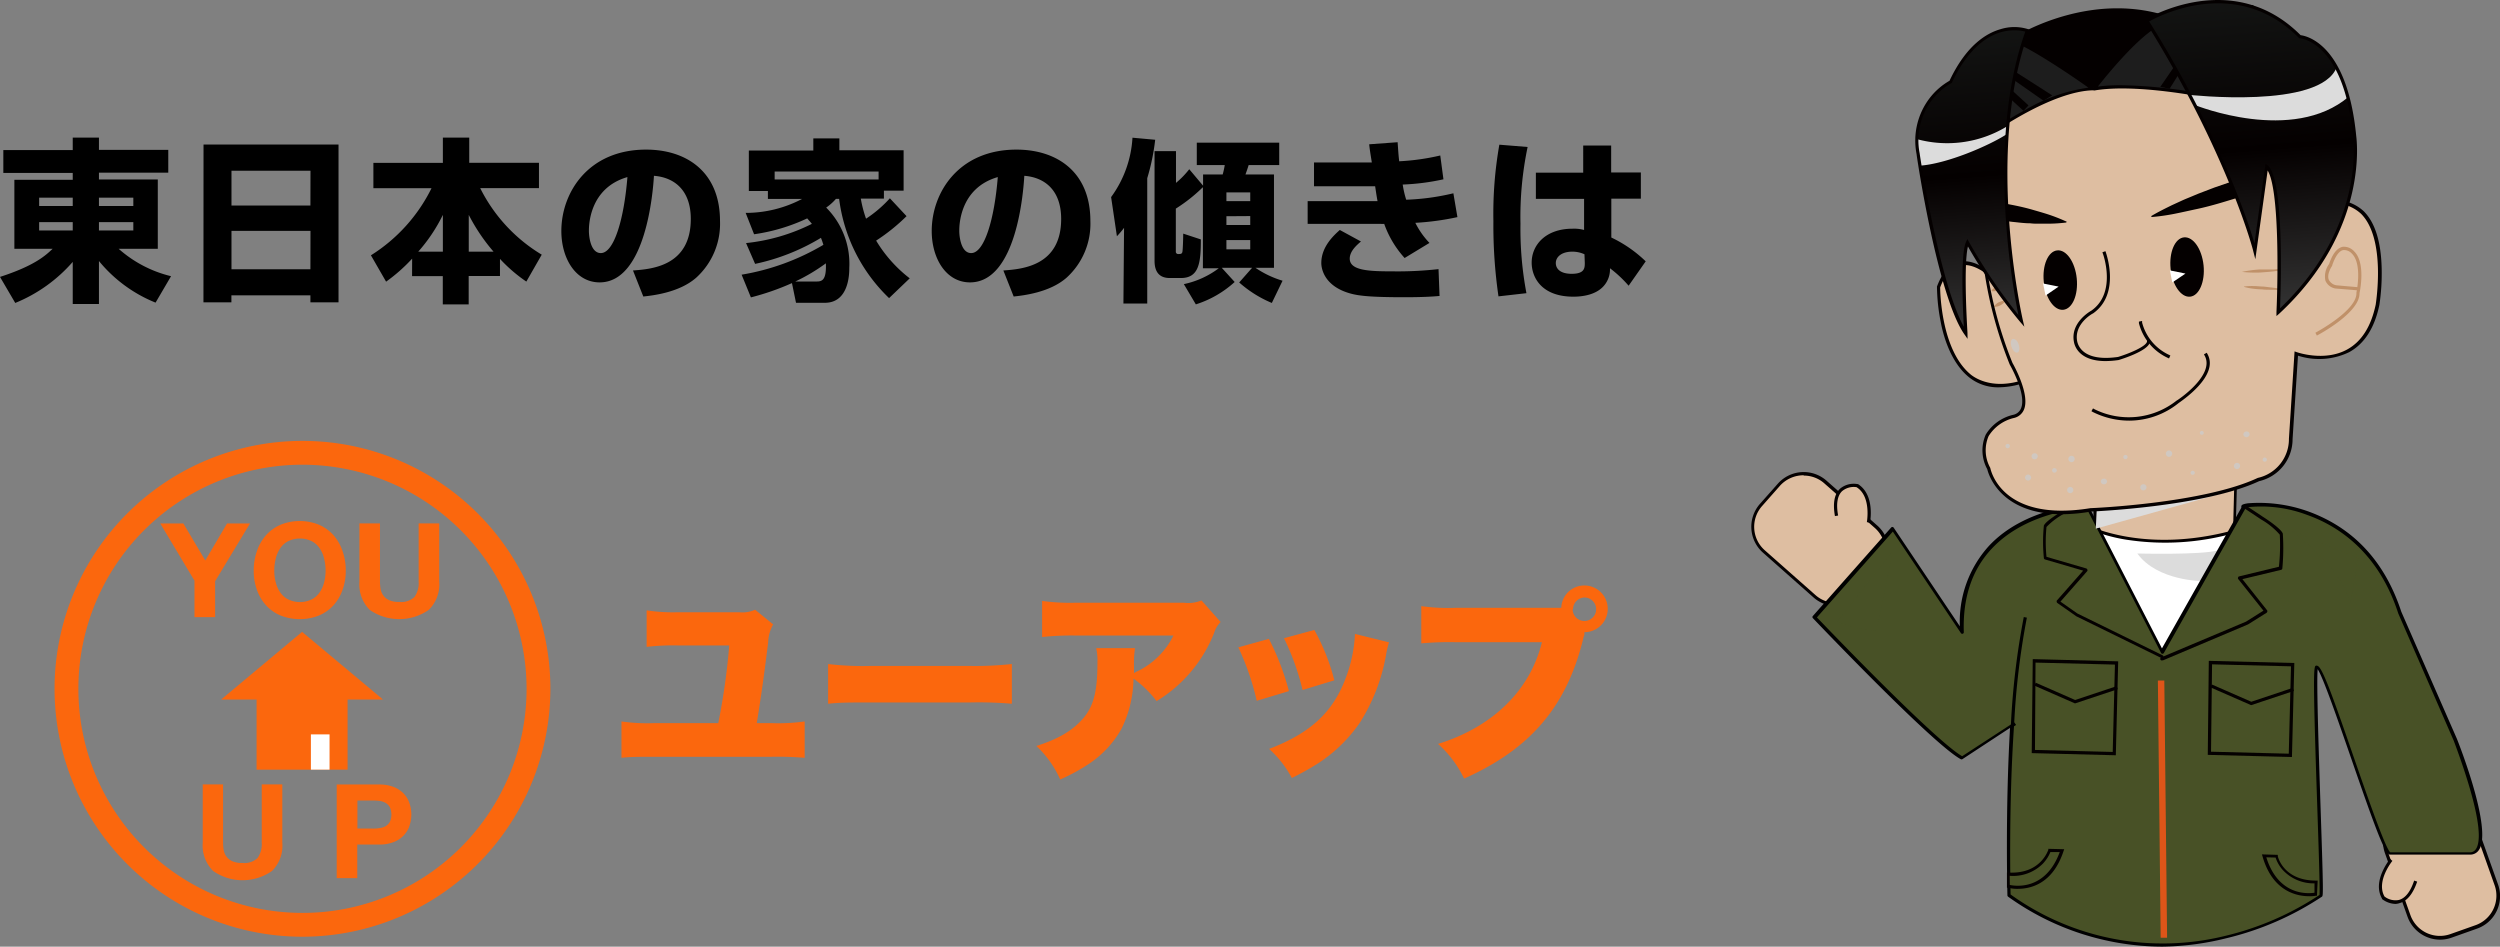 <svg xmlns="http://www.w3.org/2000/svg" xmlns:xlink="http://www.w3.org/1999/xlink" width="314.82" height="119.21" viewBox="0 0 314.82 119.21">
  <rect x="0" y="0" width="314.82" height="119.21" fill="#808080" stroke="none"/>
  <defs>
    <linearGradient id="linear-gradient" x1="-574.37" y1="413.38" x2="-574.37" y2="373.73" gradientTransform="translate(1264.34 -57.47) rotate(-4.43)" gradientUnits="userSpaceOnUse">
      <stop offset="0" stop-color="#333"/>
      <stop offset="0.52" stop-color="#040000"/>
      <stop offset="1" stop-color="#131413"/>
    </linearGradient>
    <linearGradient id="linear-gradient-2" x1="-609.47" y1="412.97" x2="-609.47" y2="375.22" xlink:href="#linear-gradient"/>
  </defs>
  <g style="isolation: isolate">
    <g id="レイヤー_1" data-name="レイヤー 1">
      <g>
        <g>
          <path d="M459.1,381.41h-8.73v.86h7.41V391h-4.93a15.37,15.37,0,0,0,6.6,3.45l-1.95,3.33a17.82,17.82,0,0,1-7.13-5.24v5.41h-3.3v-5.3a19.23,19.23,0,0,1-7.24,5.17l-1.92-3.28c4.42-1.43,5.77-2.73,6.63-3.54h-4.82v-8.69h7.35v-.86h-8.74v-2.88h8.74V377h3.3v1.54h8.73Zm-16.26,4.2h4.23v-1.05h-4.23Zm0,3.08h4.23v-1.05h-4.23Zm7.53-4.13v1.05h4.33v-1.05Zm0,3.08v1.05h4.33v-1.05Z" transform="translate(-437.91 -359.67)"/>
          <path d="M463.54,377.87h17v19.87H477v-.88h-9.95v.88h-3.52Zm13.47,3.3h-9.95v4.38H477Zm0,7.57h-9.95v4.84H477Z" transform="translate(-437.91 -359.67)"/>
          <path d="M489.81,392.24a21.18,21.18,0,0,1-3.28,2.9l-1.91-3.32a20.85,20.85,0,0,0,7.63-8.45h-7.32v-3.19h8.75V377H497v3.17h8.78v3.19h-7.4a20.4,20.4,0,0,0,7.75,8.38l-1.94,3.39a19.35,19.35,0,0,1-3.32-2.86v2.16h-3.94V398h-3.26v-3.56h-3.87Zm3.87-.88v-4.63a20.69,20.69,0,0,1-3.1,4.63Zm6.38,0a23.39,23.39,0,0,1-3.12-4.63v4.63Z" transform="translate(-437.91 -359.67)"/>
          <path d="M517.62,393.73c2.38-.17,7.28-.57,7.28-6.49,0-3.67-2.13-5.24-4.64-5.43-.11,1.91-1,13.42-6.84,13.42-3,0-4.82-3-4.82-6.47,0-4.86,3.41-10.25,10.67-10.25,5.06,0,9.31,2.77,9.31,9a9.17,9.17,0,0,1-3,7.13c-2.15,1.89-5.5,2.24-6.66,2.37Zm-5.55-5c0,.83.25,2.81,1.5,2.81,1.67,0,2.93-4.31,3.35-9.57C512.07,383.37,512.07,388.17,512.07,388.72Z" transform="translate(-437.91 -359.67)"/>
          <path d="M552.07,386.89a23.82,23.82,0,0,1-3.83,3.08,17.07,17.07,0,0,0,4.23,4.75l-2.6,2.49a20.93,20.93,0,0,1-6.29-12.5h-.4a6.37,6.37,0,0,1-1.23,1.1,10,10,0,0,1,2.91,7.59c0,.64,0,4.4-3.08,4.4h-3.63l-.51-2.48a32,32,0,0,1-5.17,1.8l-1.17-2.86a29.75,29.75,0,0,0,10.3-3.76c-.07-.2-.13-.44-.31-.88A26.64,26.64,0,0,1,533,392.9l-1.14-2.62a24,24,0,0,0,8.29-2.42c-.26-.33-.44-.51-.59-.69a23.39,23.39,0,0,1-6.69,2l-1.06-2.69a15.25,15.25,0,0,0,7.11-1.76h-4.31v-1h-2.4v-5.09h8.12V377.1h3.28v1.49h8.09v5.09h-2.48v1h-2.91a14.9,14.9,0,0,0,.66,2.53,15.52,15.52,0,0,0,3-2.57Zm-3.52-4.62v-1H535.46v1Zm-7.85,12.85c.68,0,1.3-.09,1.21-2.29a23.42,23.42,0,0,1-3.85,2.29Z" transform="translate(-437.91 -359.67)"/>
          <path d="M564.26,393.73c2.38-.17,7.28-.57,7.28-6.49,0-3.67-2.13-5.24-4.64-5.43-.11,1.91-.95,13.42-6.84,13.42-3,0-4.82-3-4.82-6.47,0-4.86,3.41-10.25,10.67-10.25,5.06,0,9.31,2.77,9.31,9a9.17,9.17,0,0,1-3,7.13c-2.15,1.89-5.5,2.24-6.66,2.37Zm-5.55-5c0,.83.25,2.81,1.5,2.81,1.67,0,2.93-4.31,3.35-9.57C558.71,383.37,558.71,388.17,558.71,388.72Z" transform="translate(-437.91 -359.67)"/>
          <path d="M579.46,388.36a11.06,11.06,0,0,1-.9,1.06l-.73-4.93a14,14,0,0,0,2.69-7.48l2.86.26a27,27,0,0,1-1,4.84v15.78h-3Zm7.53,7.09a11.19,11.19,0,0,0,4.4-2h-2V383.24a20.25,20.25,0,0,1-3.41,2.7v5.39a.29.29,0,0,0,.31.33c.26,0,.44,0,.51-.24s.11-1.93.11-2.33l2.22.73c0,2.92-.22,4.86-2.51,4.86h-1.41c-1.45,0-1.91-.95-1.91-2.16V378.7H586v4a10.91,10.91,0,0,0,1.67-1.72l1.74,2.07v-1.41h2.47a10.21,10.21,0,0,0,.26-1.18h-3.52v-2.82H599v2.82h-3.85c-.15.48-.24.74-.4,1.18h3.59v11.75H596a12.22,12.22,0,0,0,3.42,1.63l-1.35,2.8a14.62,14.62,0,0,1-4.11-2.58l1.63-1.85h-3.83l1.63,1.79A13.18,13.18,0,0,1,588.5,398Zm5.36-11.55V385h3V383.9Zm0,3V388h3v-1.12Zm0,3v1.17h3V389.9Z" transform="translate(-437.91 -359.67)"/>
          <path d="M613.91,377.58c.07,1,.11,1.7.2,2.4a29,29,0,0,0,5.17-.73l.4,3a28.84,28.84,0,0,1-5.13.66,12.4,12.4,0,0,0,.44,1.91,29.69,29.69,0,0,0,5.94-.81l.51,3a33.37,33.37,0,0,1-5.3.72,10.16,10.16,0,0,0,1.78,2.53l-3.13,1.9a12.72,12.72,0,0,1-2.57-4.3,1.77,1.77,0,0,1-.44,0h-9.2V385h8.8c-.08-.44-.11-.59-.3-1.87h-7.7v-3h7.28c-.24-1.52-.27-1.69-.33-2.29Zm-4.62,12.5c-.48.42-1.41,1.19-1.41,2.16,0,1.49,2.38,1.6,5.33,1.6a46.73,46.73,0,0,0,5.85-.28l.13,3.38c-.77.07-2,.16-4.46.16-4.2,0-5.61-.18-6.58-.42-3.46-.88-3.85-3.15-3.85-3.89,0-2.07,1.6-3.5,2.33-4.16Z" transform="translate(-437.91 -359.67)"/>
          <path d="M630.28,378.18a42.94,42.94,0,0,0-.9,9.68,43.54,43.54,0,0,0,.75,8.73l-3.52.4a62,62,0,0,1-.64-9.46,50.09,50.09,0,0,1,.75-9.64Zm7,3.23V378h3.52v3.39h3.74v3.3h-3.72l0,4.89a16.2,16.2,0,0,1,4.33,3L643,395.65a15.36,15.36,0,0,0-2.35-2.2,3.14,3.14,0,0,1-.49,1.84c-1,1.59-3.16,1.74-4.11,1.74-4.05,0-5.26-2.46-5.26-4.29,0-2.22,1.76-4.27,5.15-4.27a4.78,4.78,0,0,1,1.45.16l0-3.92h-6.07v-3.3Zm.16,10.28a3.68,3.68,0,0,0-1.52-.33c-1.41,0-2.09.7-2.09,1.43s.57,1.36,2,1.36c1.65,0,1.65-.75,1.65-1.39Z" transform="translate(-437.91 -359.67)"/>
        </g>
        <g>
          <g>
            <g>
              <rect x="661.26" y="419.19" width="11.69" height="16.81" rx="4.14" transform="translate(-533.06 284.34) rotate(-48.51)" style="fill: #debea1"/>
              <path d="M669.17,436a4.34,4.34,0,0,1-2.88-1.09l-6.38-5.65a4.36,4.36,0,0,1-.38-6.13l2.26-2.55a4.35,4.35,0,0,1,6.13-.38l6.39,5.65a4.33,4.33,0,0,1,.37,6.13l-2.25,2.55a4.31,4.31,0,0,1-3,1.46Zm-4.12-16.48a4,4,0,0,0-3,1.33l-2.25,2.55a3.94,3.94,0,0,0,.34,5.56l6.38,5.64a3.92,3.92,0,0,0,5.56-.34l2.26-2.55a3.94,3.94,0,0,0-.34-5.56l-6.39-5.64A3.87,3.87,0,0,0,665.05,419.56Z" transform="translate(-437.91 -359.67)" style="fill: #040000"/>
            </g>
            <g>
              <path d="M673.19,425.46s.66-3.39-1.42-4.63c0,0-3.39-.66-2.59,3.8" transform="translate(-437.91 -359.67)" style="fill: #debea1"/>
              <path d="M673.39,425.5l-.39-.08s.59-3.23-1.3-4.4a2.28,2.28,0,0,0-1.83.51c-.59.58-.75,1.61-.49,3.06l-.4.07c-.28-1.59-.08-2.74.61-3.42a2.67,2.67,0,0,1,2.22-.61l.07,0C674.05,422,673.42,425.36,673.39,425.5Z" transform="translate(-437.91 -359.67)" style="fill: #040000"/>
            </g>
          </g>
          <g>
            <g>
              <rect x="739.52" y="460.67" width="11.69" height="16.81" rx="4.14" transform="translate(-551.65 -84.36) rotate(-19.47)" style="fill: #debea1"/>
              <path d="M745.18,478a4.36,4.36,0,0,1-4.1-2.9l-2.84-8a4.36,4.36,0,0,1,2.65-5.55l3.21-1.13a4.32,4.32,0,0,1,5.54,2.65l2.85,8a4.34,4.34,0,0,1-2.65,5.54l-3.21,1.14A4.34,4.34,0,0,1,745.18,478Zm.37-17.46a4,4,0,0,0-1.32.23L741,461.91a3.93,3.93,0,0,0-2.4,5l2.85,8a3.94,3.94,0,0,0,5,2.4l3.22-1.14a3.94,3.94,0,0,0,2.39-5l-2.84-8a3.95,3.95,0,0,0-3.71-2.63Z" transform="translate(-437.91 -359.67)" style="fill: #040000"/>
            </g>
            <g>
              <path d="M739,468s-2.22,2.65-1,4.74c0,0,2.65,2.22,4.11-2.06" transform="translate(-437.91 -359.67)" style="fill: #debea1"/>
              <path d="M739.55,473.5a2.92,2.92,0,0,1-1.68-.62l0-.06c-1.26-2.19.94-4.86,1-5l.31.26s-2.08,2.54-1,4.48A2.24,2.24,0,0,0,740,473c.8-.22,1.44-1,1.92-2.44l.38.13c-.52,1.53-1.26,2.44-2.19,2.7A1.85,1.85,0,0,1,739.55,473.5Z" transform="translate(-437.91 -359.67)" style="fill: #040000"/>
            </g>
          </g>
          <g>
            <polygon points="263.8 61.43 263.83 69.7 281.19 71.56 281.46 61.01 263.8 61.43" style="fill: #debea1"/>
            <path d="M719.3,431.46l-17.76-1.91,0-8.65,18.07-.43ZM702,429.19l17,1.82.26-10.13-17.25.41Z" transform="translate(-437.91 -359.67)" style="fill: #040000"/>
          </g>
          <g>
            <path d="M700.16,425.7s7.86,4.48,20.67.42l-10.71,16.7Z" transform="translate(-437.91 -359.67)" style="fill: #fff"/>
            <path d="M710.11,443.21l-10.5-18,.65.37c.08,0,7.94,4.38,20.51.39l.53-.17Zm-9.44-17,9.46,16.26,10.23-16a32,32,0,0,1-14.7,1.16A20.73,20.73,0,0,1,700.67,426.18Z" transform="translate(-437.91 -359.67)" style="fill: #040000"/>
          </g>
          <path d="M707.06,429.37s8,.21,10.14-.39l-1.89,3.87S709.59,432.87,707.06,429.37Z" transform="translate(-437.91 -359.67)" style="fill: #dcdcdc"/>
          <g>
            <path d="M692.87,437.33c-2.62,12.18-2,35.09-2,35.09,20.21,14.06,39.28.08,39.28.08.3.12-1-28.43-.54-28.82.9-.69,8,23.27,9.24,23.48h10c3.88,0-1.83-14.3-1.83-14.3l-7-16.06c-5.21-16-21.35-13.66-19.62-13.27l-10.28,18.23-9.47-18.38s-16.29.5-15.75,15.86l-8.72-13-9.86,11.14s15.08,15.83,18.58,17.72l6.67-4.39" transform="translate(-437.91 -359.67)" style="fill: #485126"/>
            <path d="M710.19,478.88a33.47,33.47,0,0,1-19.4-6.29.22.22,0,0,1-.09-.16c0-.16-.28-10.61.33-21.1l-6,3.94a.22.22,0,0,1-.21,0c-3.49-1.88-18-17.11-18.62-17.76a.2.2,0,0,1,0-.27l9.86-11.14a.21.21,0,0,1,.17-.07.24.24,0,0,1,.15.09l8.33,12.42a14.19,14.19,0,0,1,3.65-10.11c4.65-5,12.24-5.26,12.31-5.26a.2.2,0,0,1,.19.1l9.3,18.05,10-17.72a.25.25,0,0,1,0-.16c0-.17.15-.29.82-.39a18.31,18.31,0,0,1,9.13,1.65c4.9,2.24,8.32,6.29,10.19,12l7,16c.19.47,4.53,11.41,2.78,14a1.29,1.29,0,0,1-1.13.59H738.84c-.61-.11-1.75-3.13-4.87-12.17-1.58-4.56-3.51-10.15-4.2-11.18-.16,1.61.14,10.6.36,17.27.38,11.24.34,11.26.17,11.38l0,0a37.53,37.53,0,0,1-12.11,5.25A34.92,34.92,0,0,1,710.19,478.88Zm-19.09-6.57a32.83,32.83,0,0,0,27,5.22A37,37,0,0,0,730,472.37c.07-.68-.11-6-.28-11.08-.51-15.07-.5-17.55-.22-17.77a.28.28,0,0,1,.25,0c.6.18,1.86,3.67,4.59,11.58,1.77,5.12,4,11.48,4.57,11.9h10a.87.87,0,0,0,.79-.41c.67-1,.4-3.63-.78-7.67-.9-3.09-2-5.91-2-5.94l-7-16.06c-2.53-7.8-7.65-11.06-11.51-12.42a16.39,16.39,0,0,0-7.72-.93.18.18,0,0,1,0,.1l-10.29,18.23a.21.21,0,0,1-.18.1.2.2,0,0,1-.17-.11l-9.41-18.26c-1,.06-7.7.63-11.91,5.13-2.49,2.65-3.67,6.19-3.52,10.51a.2.2,0,0,1-.37.12l-8.57-12.78-9.56,10.81c1.46,1.52,14.85,15.49,18.29,17.48l6.14-4a95.65,95.65,0,0,1,1.62-13.53l.39.08a95.42,95.42,0,0,0-1.59,13.17h0l.23.34-.26.17C690.85,461.08,691.08,471.19,691.1,472.31Zm29.33-49Z" transform="translate(-437.91 -359.67)"/>
          </g>
          <rect x="709.83" y="445.36" width="0.81" height="32.39" transform="translate(-442.87 -351.95) rotate(-0.62)" style="fill: #dd5519"/>
          <path d="M710.15,442.84a.2.2,0,0,1-.19-.12.22.22,0,0,1,.11-.27l10.68-4.5,2.19-1.38-3.19-4a.22.22,0,0,1,0-.19.18.18,0,0,1,.14-.13l5-1.21A25.43,25.43,0,0,0,725,427a9.12,9.12,0,0,0-2.36-1.92l-2-1.33a.2.2,0,0,1,.22-.34l2,1.33c.38.24,2.31,1.5,2.52,2.13a27.46,27.46,0,0,1-.06,4.38.2.2,0,0,1-.16.18l-4.87,1.17,3.13,3.95a.22.22,0,0,1,0,.16.24.24,0,0,1-.09.13L721,438.3h0l-10.69,4.52Z" transform="translate(-437.91 -359.67)" style="fill: #040000"/>
          <path d="M710.25,442.57l-.09,0-10.78-5.29,0,0L697,435.61a.19.19,0,0,1-.09-.14.3.3,0,0,1,0-.16l3.33-3.78-4.81-1.41a.2.2,0,0,1-.14-.18,20.38,20.38,0,0,1,0-4.08c.25-.62,2.23-1.77,2.63-2l0,0,2.61-.72a.2.2,0,0,1,.25.14.21.21,0,0,1-.14.25l-2.59.72a8.93,8.93,0,0,0-2.43,1.78,19.19,19.19,0,0,0,0,3.76l5,1.46a.22.22,0,0,1,.14.14.2.2,0,0,1,0,.19l-3.38,3.85,2.12,1.49,10.76,5.28a.21.21,0,0,1-.09.39Z" transform="translate(-437.91 -359.67)" style="fill: #040000"/>
          <g>
            <path d="M690.83,471.27s4.78,1.35,6.78-4.5l-1.62,0s-.89,3.22-5.16,3Z" transform="translate(-437.91 -359.67)" style="fill: #485126"/>
            <path d="M692,471.6a4.62,4.62,0,0,1-1.22-.14l-.14,0v-1.91h.21c4.06.21,4.95-2.81,5-2.84l0-.15,2,.05-.09.26C696.39,471,693.6,471.6,692,471.6Zm-1-.49c.8.17,4.52.66,6.29-4.14l-1.18,0a4.65,4.65,0,0,1-1,1.51,5.29,5.29,0,0,1-4.12,1.48Z" transform="translate(-437.91 -359.67)" style="fill: #040000"/>
          </g>
          <g>
            <path d="M729.56,472.26s-4.84,1.1-6.54-4.84l1.62,0s.72,3.26,5,3.25Z" transform="translate(-437.91 -359.67)" style="fill: #485126"/>
            <path d="M728.69,472.53c-1.54,0-4.59-.59-5.86-5l-.08-.27,2,.06,0,.15c0,.13.75,3.09,4.79,3.09h.23l-.09,1.91-.15,0A4.17,4.17,0,0,1,728.69,472.53Zm-5.39-4.9c1.53,4.89,5.26,4.58,6.07,4.46l0-1.18a5.29,5.29,0,0,1-4-1.69,4.39,4.39,0,0,1-.9-1.56Z" transform="translate(-437.91 -359.67)" style="fill: #040000"/>
          </g>
          <path d="M704.35,454.78l-10.59-.27.13-11.84,10.76.28Zm-10.18-.67,9.79.25.28-11-10-.25Z" transform="translate(-437.91 -359.67)" style="fill: #040000"/>
          <polygon points="261.3 88.58 256.19 86.34 256.35 85.97 261.32 88.15 266.56 86.4 266.68 86.79 261.3 88.58" style="fill: #040000"/>
          <path d="M726.53,455l-10.6-.27.13-11.84,10.77.27Zm-10.19-.67,9.79.25.28-11-9.94-.25Z" transform="translate(-437.91 -359.67)" style="fill: #040000"/>
          <polygon points="283.48 88.8 278.36 86.56 278.52 86.19 283.5 88.37 288.73 86.62 288.86 87.01 283.48 88.8" style="fill: #040000"/>
          <path d="M674.23,439.14a17.57,17.57,0,0,1-5-1.17l7.08-9Z" transform="translate(-437.91 -359.67)" style="fill: #485126;opacity: 0.3;mix-blend-mode: multiply"/>
          <path d="M726,426.24l8.9,3.69-1.08,6.2S734.15,432.22,726,426.24Z" transform="translate(-437.91 -359.67)" style="fill: #485126;opacity: 0.3;mix-blend-mode: multiply"/>
          <g>
            <path d="M689.28,394.93s-4.9-5.41-7.25.89c0,0,0,7.77,3.81,11.07,0,0,2.49,2.54,7.47.62l0-5.46Z" transform="translate(-437.91 -359.67)" style="fill: #debea1"/>
            <path d="M689.76,408.44a5.81,5.81,0,0,1-4.07-1.41c-2-1.73-3-4.69-3.4-6.87a24,24,0,0,1-.46-4.34v-.07c.69-1.84,1.66-2.89,2.9-3.13,2.29-.44,4.59,2.07,4.69,2.18l0,0,4.07,7.17v5.65l-.13.05A10.13,10.13,0,0,1,689.76,408.44Zm-7.53-12.58c0,.57.13,7.78,3.74,10.88,0,0,2.44,2.38,7.14.63l0-5.27-4-7c-.2-.21-2.32-2.42-4.3-2C683.74,393.23,682.87,394.18,682.23,395.86Z" transform="translate(-437.91 -359.67)" style="fill: #040000"/>
          </g>
          <path d="M688.76,374.52s-4.26,14.1,2.39,31c0,0,3.41,5.86.3,6.64,0,0-5.48,1.19-3.09,6.58,0,0,1.31,7.11,12.85,5.23,0,0,14.16-.55,21.12-3.82a5.2,5.2,0,0,0,4.08-5.12l.7-10.77s8.32,3.07,10.23-6.14c0,0,2.48-14.51-6.79-12.8,0,0-5-22.88-27-19.65A20.64,20.64,0,0,0,688.76,374.52Z" transform="translate(-437.91 -359.67)" style="fill: #debea1"/>
          <path d="M729.67,401.93l-.19-.36s5.24-2.78,5.17-5v-.05s.77-3.57-.56-4.9a1.34,1.34,0,0,0-1.09-.46c-.54.1-1,.77-1.4,1.91l0,.06s-.71,1-.44,1.74a1.29,1.29,0,0,0,1,.73l2.62.23,0,.4L732,396a1.66,1.66,0,0,1-1.26-1,2.64,2.64,0,0,1,.47-2.09c.44-1.3,1-2,1.7-2.16a1.73,1.73,0,0,1,1.47.59c1.43,1.42.74,4.88.66,5.24C735.1,399.05,729.89,401.81,729.67,401.93Z" transform="translate(-437.91 -359.67)" style="fill: #c09169"/>
          <g style="mix-blend-mode: multiply">
            <path d="M691,415.85a.27.27,0,0,1-.54,0,.26.26,0,0,1,.25-.28A.26.26,0,0,1,691,415.85Z" transform="translate(-437.91 -359.67)" style="fill: #d0c8c1"/>
            <path d="M693.68,419.78a.39.39,0,0,1-.36.41.38.38,0,1,1,.36-.41Z" transform="translate(-437.91 -359.67)" style="fill: #d0c8c1"/>
            <path d="M694.52,417.1a.38.38,0,0,1-.36.41.38.38,0,0,1-.42-.35.39.39,0,0,1,.36-.41A.38.38,0,0,1,694.52,417.1Z" transform="translate(-437.91 -359.67)" style="fill: #d0c8c1"/>
            <path d="M699,421.35a.39.39,0,0,1-.36.42.39.39,0,0,1-.42-.36.39.39,0,0,1,.78-.06Z" transform="translate(-437.91 -359.67)" style="fill: #d0c8c1"/>
            <path d="M699.17,417.42a.4.4,0,1,1-.43-.35A.39.39,0,0,1,699.17,417.42Z" transform="translate(-437.91 -359.67)" style="fill: #d0c8c1"/>
            <path d="M692.12,403.07c.16.48.09.93-.16,1s-.58-.24-.74-.72-.09-.94.16-1S692,402.59,692.12,403.07Z" transform="translate(-437.91 -359.67)" style="fill: #d0c8c1"/>
            <path d="M703.25,420.29a.4.4,0,0,1-.79.06.38.38,0,0,1,.36-.41A.39.39,0,0,1,703.25,420.29Z" transform="translate(-437.91 -359.67)" style="fill: #d0c8c1"/>
            <path d="M705.83,417.2a.27.27,0,1,1-.29-.24A.27.27,0,0,1,705.83,417.2Z" transform="translate(-437.91 -359.67)" style="fill: #d0c8c1"/>
            <path d="M696.92,418.88a.3.3,0,0,1-.28.31.28.28,0,0,1-.31-.26.28.28,0,0,1,.27-.31A.31.31,0,0,1,696.92,418.88Z" transform="translate(-437.91 -359.67)" style="fill: #d0c8c1"/>
            <path d="M708.21,421a.39.39,0,1,1-.42-.35A.38.38,0,0,1,708.21,421Z" transform="translate(-437.91 -359.67)" style="fill: #d0c8c1"/>
            <path d="M711.45,416.75a.4.4,0,1,1-.42-.35A.4.4,0,0,1,711.45,416.75Z" transform="translate(-437.91 -359.67)" style="fill: #d0c8c1"/>
            <path d="M714.3,419.18a.27.27,0,0,1-.25.28.26.26,0,0,1-.29-.24.27.27,0,0,1,.54,0Z" transform="translate(-437.91 -359.67)" style="fill: #d0c8c1"/>
            <path d="M715.42,414.16a.24.24,0,0,1-.22.26.25.25,0,0,1-.27-.22.24.24,0,0,1,.23-.26A.24.24,0,0,1,715.42,414.16Z" transform="translate(-437.91 -359.67)" style="fill: #d0c8c1"/>
            <path d="M720,418.31a.39.39,0,1,1-.42-.35A.38.38,0,0,1,720,418.31Z" transform="translate(-437.91 -359.67)" style="fill: #d0c8c1"/>
            <path d="M721.2,414.35a.4.4,0,0,1-.79.06.4.4,0,0,1,.37-.41A.39.39,0,0,1,721.2,414.35Z" transform="translate(-437.91 -359.67)" style="fill: #d0c8c1"/>
          </g>
          <path d="M723.38,417.56a.27.27,0,0,1-.28.25.25.25,0,0,1-.26-.27.26.26,0,0,1,.27-.25A.27.27,0,0,1,723.38,417.56Z" transform="translate(-437.91 -359.67)" style="fill: #d0c8c1;mix-blend-mode: multiply"/>
          <path d="M701.83,426.24l17.37-4.85a171.17,171.17,0,0,1-17.26,2.54Z" transform="translate(-437.91 -359.67)" style="fill: #dcdcdc;mix-blend-mode: multiply"/>
          <path d="M720.24,393.91a9,9,0,0,1,1.14-.19,8.74,8.74,0,0,1,1.14-.08c.38,0,.76.05,1.14,0a8.48,8.48,0,0,0,1.14-.1l0,.22c-.38.06-.76.11-1.14.14l-1.14.09a16.13,16.13,0,0,1-2.3-.08Zm0,0a14.74,14.74,0,0,1,2.27-.31c.39,0,.77,0,1.15,0s.76,0,1.14,0l0,.22a7.34,7.34,0,0,0-1.15,0c-.38,0-.76.11-1.13.16a11.06,11.06,0,0,1-1.15,0,9,9,0,0,1-1.15-.08Z" transform="translate(-437.91 -359.67)" style="fill: #c09169"/>
          <path d="M720.49,395.75a8.44,8.44,0,0,1,1.11-.06,10,10,0,0,1,1.1.07c.37.05.73.14,1.09.18a10.29,10.29,0,0,0,1.11,0l0,.22h-1.1c-.37,0-.74,0-1.11-.06a14.77,14.77,0,0,1-2.18-.35Zm0,0a15,15,0,0,1,2.22,0c.36,0,.73.07,1.09.11a10.41,10.41,0,0,1,1.1.16l0,.22a8.06,8.06,0,0,0-1.1-.13c-.36,0-.73,0-1.1,0a10.19,10.19,0,0,1-1.1-.09,7,7,0,0,1-1.09-.22Z" transform="translate(-437.91 -359.67)" style="fill: #c09169"/>
          <path d="M688.72,396.22A1,1,0,0,1,689,396a.92.92,0,0,1,.32-.14c.12,0,.26,0,.37,0a.75.75,0,0,0,.31-.18l.09.21-.3.21a1.54,1.54,0,0,1-.32.15,1.64,1.64,0,0,1-.74.09Zm0,0a1.79,1.79,0,0,1,.58-.46,2.24,2.24,0,0,1,.34-.11l.36-.06.09.21a.79.79,0,0,0-.35.09,3.25,3.25,0,0,0-.29.23.82.82,0,0,1-.34.12.8.8,0,0,1-.38,0Z" transform="translate(-437.91 -359.67)" style="fill: #c09169"/>
          <path d="M689,398.27a1,1,0,0,1,.25-.28.86.86,0,0,1,.31-.17c.12,0,.25,0,.36-.07a.84.84,0,0,0,.29-.2l.11.19a2.09,2.09,0,0,1-.28.24,3,3,0,0,1-.3.18,1.69,1.69,0,0,1-.72.15Zm0,0a1.82,1.82,0,0,1,.54-.5l.32-.13a1.39,1.39,0,0,1,.35-.09l.11.19a.92.92,0,0,0-.34.12,3.19,3.19,0,0,0-.26.26,1.33,1.33,0,0,1-.32.15,1.17,1.17,0,0,1-.38,0Z" transform="translate(-437.91 -359.67)" style="fill: #c09169"/>
          <path d="M697.6,424.43c-8,0-9.34-5.26-9.44-5.68a4.94,4.94,0,0,1-.19-4.35,5.5,5.5,0,0,1,3.44-2.49,1.35,1.35,0,0,0,1-.81c.75-1.77-1.4-5.49-1.42-5.53v0a51.78,51.78,0,0,1-2.41-31.08l0,0a21.06,21.06,0,0,1,15-9c11.4-1.68,18.2,3.8,21.88,8.7A32.75,32.75,0,0,1,730.71,385a5.35,5.35,0,0,1,4.86,1.27c1.42,1.41,2.18,3.83,2.26,7.19a26.74,26.74,0,0,1-.29,4.61c-.6,2.88-1.87,4.88-3.79,5.94a8.69,8.69,0,0,1-6.46.45l-.68,10.5a5.42,5.42,0,0,1-4.21,5.3c-6.93,3.24-21,3.82-21.18,3.83A22.3,22.3,0,0,1,697.6,424.43Zm-6.26-19.05c.17.29,2.24,4,1.44,5.88a1.79,1.79,0,0,1-1.28,1.05,5.14,5.14,0,0,0-3.17,2.28,4.55,4.55,0,0,0,.21,4v0c.06.28,1.44,6.89,12.63,5.07.17,0,14.22-.59,21.06-3.81h0a5,5,0,0,0,3.92-4.93l.71-11,.26.09s3.5,1.26,6.38-.34c1.81-1,3-2.9,3.58-5.65,0-.08,1.36-8.25-1.86-11.44a5,5,0,0,0-4.69-1.13l-.19,0,0-.19a32.33,32.33,0,0,0-5.24-11c-3.62-4.8-10.29-10.18-21.51-8.52a20.56,20.56,0,0,0-14.67,8.79A51.36,51.36,0,0,0,691.34,405.38Z" transform="translate(-437.91 -359.67)" style="fill: #040000"/>
          <path d="M708.81,386.88c.85-.51,1.73-.94,2.6-1.37l1.33-.61c.44-.2.89-.37,1.33-.56l.67-.28.68-.26,1.36-.52,2.73-.94.68,2.08c-.93.28-1.85.57-2.78.84s-1.86.52-2.8.72-1.9.42-2.85.61-1.92.33-2.91.41Zm0,0,2.75-.92,2.75-.9,5.5-1.79a.12.12,0,0,1,.16.07.13.13,0,0,1-.08.16h0l-5.52,1.76-2.76.88-2.76.86Z" transform="translate(-437.91 -359.67)" style="fill: #040000"/>
          <path d="M698.12,387.69a19.71,19.71,0,0,1-2.29.15H694.7c-.38,0-.75,0-1.12-.05-.76,0-1.5-.11-2.24-.18l-1.11-.14-1.11-.17.34-2.16c.74.13,1.48.26,2.21.41s1.46.32,2.18.53,1.44.41,2.16.65a21.47,21.47,0,0,1,2.13.85Zm0,0-2.21-.32L693.7,387l-4.43-.69a.12.12,0,0,1-.1-.13.12.12,0,0,1,.14-.11h0l4.42.73,2.21.37,2.2.38Z" transform="translate(-437.91 -359.67)" style="fill: #040000"/>
          <g>
            <path d="M703.07,405.14c-3.28,0-3.9-1.82-4-2.45-.45-2.46,2.17-3.88,2.2-3.9,3.23-2.26,1.48-7.11,1.46-7.16l-.07-.19.38-.14.07.19c0,.05,1.88,5.19-1.63,7.65-.05,0-2.4,1.31-2,3.48.12.63.82,2.62,5.15,2,1.33-.4,3.48-1.28,3.65-1.92l0-.2.4.1-.05.2c-.27,1.08-3.56,2.1-3.93,2.21h0A12.23,12.23,0,0,1,703.07,405.14Z" transform="translate(-437.91 -359.67)" style="fill: #040000"/>
            <path d="M711.05,404.81l-.19-.09a6.6,6.6,0,0,1-3.6-4.35l0-.2.4-.08,0,.2a6.22,6.22,0,0,0,3.38,4.06l.18.09Z" transform="translate(-437.91 -359.67)" style="fill: #040000"/>
          </g>
          <g>
            <path d="M691.93,364.31s9.69-6.11,19.94-2.1l4.56,7.73-23.88,1Z" transform="translate(-437.91 -359.67)" style="fill: #040000"/>
            <path d="M692.55,371.06a.14.14,0,0,1-.14-.12l-.62-6.62a.14.14,0,0,1,.07-.13c.09-.07,9.86-6.1,20.06-2.11a.11.11,0,0,1,.07.06l4.57,7.73a.17.17,0,0,1,0,.14.16.16,0,0,1-.12.08l-23.88,1Zm-.47-6.68.6,6.39,23.51-1-4.42-7.48C702.19,358.61,693,363.83,692.08,364.38Z" transform="translate(-437.91 -359.67)" style="fill: #040000"/>
          </g>
          <g>
            <path d="M701.62,370.84s5.84-7.7,9.06-8.49l5.54,9.51S707.12,369.92,701.62,370.84Z" transform="translate(-437.91 -359.67)" style="fill: #1d1d1d"/>
            <path d="M716.22,372.06h0c-.09,0-9.13-1.92-14.53-1a.2.2,0,0,1-.21-.09.21.21,0,0,1,0-.23c.24-.32,5.93-7.77,9.18-8.57a.2.2,0,0,1,.22.09l5.55,9.52a.22.22,0,0,1,0,.22A.21.21,0,0,1,716.22,372.06Zm-11.16-1.66a62.74,62.74,0,0,1,10.76,1.17l-5.24-9c-2.71.83-7.27,6.44-8.49,8A23.29,23.29,0,0,1,705.06,370.4Z" transform="translate(-437.91 -359.67)" style="fill: #040000"/>
          </g>
          <g>
            <path d="M701.5,370.83s-7.85-5.51-10.08-6.1c0,0-3.74,5.31-2.71,11.57C688.71,376.3,696.16,370.94,701.5,370.83Z" transform="translate(-437.91 -359.67)" style="fill: #1d1d1d"/>
            <path d="M688.71,376.5h-.08a.22.22,0,0,1-.12-.16c-1-6.26,2.71-11.66,2.74-11.72a.21.21,0,0,1,.22-.08c2.24.6,9.83,5.91,10.15,6.13a.22.22,0,0,1,.08.23.2.2,0,0,1-.19.14c-5.22.11-12.61,5.38-12.68,5.43A.19.19,0,0,1,688.71,376.5ZM691.5,365c-.52.81-3.4,5.53-2.64,11a45.94,45.94,0,0,1,4.15-2.52,21.36,21.36,0,0,1,7.89-2.77C699.2,369.48,693.5,365.61,691.5,365Z" transform="translate(-437.91 -359.67)" style="fill: #040000"/>
          </g>
          <polygon points="273.21 11.18 272.04 10.94 274.59 7.23 275.36 7.75 273.21 11.18" style="fill: #040000"/>
          <polygon points="289.89 5.94 283.13 1.41 283.62 0.62 291.28 5.56 289.89 5.94" style="fill: #040000"/>
          <polygon points="257.33 12.68 252.74 9.47 253.24 8.69 258.43 12.01 257.33 12.68" style="fill: #040000"/>
          <rect x="691.52" y="370.89" width="0.93" height="2.91" transform="translate(-487.51 272.56) rotate(-47.6)" style="fill: #040000"/>
          <path d="M708.27,362.27s10.74-6.62,19.27,2c0,0,5.71.32,6.87,12.46,0,0,1.94,11.49-9.6,22.24,0,0,.76-16.52-1.46-18.32l-1.47,10.6S718.75,379.05,708.27,362.27Z" transform="translate(-437.91 -359.67)" style="fill: url(#linear-gradient)"/>
          <path d="M693.18,363.55s-5.63-2.18-9.66,6.43a8.48,8.48,0,0,0-4.1,9.06s2.69,17.82,6,22.58c0,0-.63-9.56.21-11.37a65.8,65.8,0,0,0,6.77,9.85S687.51,379.07,693.18,363.55Z" transform="translate(-437.91 -359.67)" style="fill: url(#linear-gradient-2)"/>
          <path d="M679.16,377.15a14.44,14.44,0,0,0,11.46-1.55l-.06,1c-2.12,1.38-7.53,3.74-11,3.94Z" transform="translate(-437.91 -359.67)" style="fill: #dcdcdc"/>
          <path d="M685.68,402.34l-.42-.6c-3.3-4.75-5.93-21.94-6-22.67a8.81,8.81,0,0,1,1.7-7.11,8.42,8.42,0,0,1,2.45-2.12c2.11-4.48,4.66-6,6.44-6.5a5.78,5.78,0,0,1,3.45,0l.18.07-.07.18c-5.59,15.29-.81,36.22-.76,36.43l.18.79-.53-.61a64.83,64.83,0,0,1-6.57-9.49c-.6,2.48-.06,10.78-.06,10.87Zm5.83-38.85c-1.91,0-5.17,1-7.8,6.58l0,.06-.06,0a8.16,8.16,0,0,0-2.39,2.06,8.38,8.38,0,0,0-1.61,6.79c0,.17,2.5,16.34,5.56,21.83-.13-2.36-.44-9.13.28-10.68l.17-.36.19.35a67.8,67.8,0,0,0,6.23,9.21c-.81-3.94-4-22,.87-35.68A5.22,5.22,0,0,0,691.51,363.49Z" transform="translate(-437.91 -359.67)" style="fill: #040000"/>
          <path d="M714.37,372.92s12.26,4.95,19.33-1.09l-1.52-3.73c-2,5.4-18.73,3.5-18.73,3.5Z" transform="translate(-437.91 -359.67)" style="fill: #dcdcdc"/>
          <path d="M724.58,399.47l0-.5c.2-4.32.36-15.45-1.11-17.83l-1.55,11.17-.26-1c0-.12-3.24-12.37-13.58-28.93l-.11-.17.17-.11c.11-.06,10.93-6.58,19.48,2,.73.09,5.87,1.1,7,12.65,0,.1,1.83,11.7-9.67,22.4Zm-1.38-19.19.28.22c2.07,1.68,1.66,15.16,1.55,18,10.94-10.45,9.2-21.6,9.18-21.71-1.13-11.85-6.62-12.3-6.68-12.3h-.08l-.05-.05c-7.73-7.82-17.42-2.87-18.85-2.07A137.47,137.47,0,0,1,719.19,383c1.41,3.48,2.24,6,2.62,7.3Z" transform="translate(-437.91 -359.67)" style="fill: #040000"/>
          <g>
            <path d="M715.4,393.08c.21,2.06-.55,3.83-1.69,3.95s-2.25-1.46-2.46-3.52.54-3.84,1.69-3.95S715.18,391,715.4,393.08Z" transform="translate(-437.91 -359.67)" style="fill: #040000"/>
            <polygon points="273.25 34.05 275.21 34.45 273.55 35.57 273.25 34.05" style="fill: #fff"/>
          </g>
          <g>
            <path d="M699.43,394.73c.21,2.06-.54,3.83-1.69,3.95s-2.25-1.46-2.46-3.53.54-3.83,1.69-3.95S699.22,392.66,699.43,394.73Z" transform="translate(-437.91 -359.67)" style="fill: #040000"/>
            <polygon points="257.28 35.7 259.24 36.09 257.59 37.22 257.28 35.7" style="fill: #fff"/>
          </g>
          <path d="M706.07,412.64a10.25,10.25,0,0,1-4.62-1.09l-.17-.1.2-.35.18.1A9.7,9.7,0,0,0,712,410.12c.06,0,4.89-3.2,3.54-5.66l-.09-.17.35-.2.1.18c1.52,2.78-3.45,6-3.67,6.18A9.94,9.94,0,0,1,706.07,412.64Z" transform="translate(-437.91 -359.67)" style="fill: #040000"/>
        </g>
        <g>
          <g>
            <g>
              <polygon points="48.23 88.09 38.04 79.57 27.85 88.09 32.31 88.09 32.31 96.92 43.77 96.92 43.77 88.09 48.23 88.09" style="fill: #fb670d"/>
              <rect x="39.15" y="92.48" width="2.35" height="4.44" style="fill: #fff"/>
            </g>
            <path d="M476,477.63a31.22,31.22,0,1,1,31.22-31.22A31.26,31.26,0,0,1,476,477.63Zm0-59.44a28.22,28.22,0,1,0,28.22,28.22A28.25,28.25,0,0,0,476,418.19Z" transform="translate(-437.91 -359.67)" style="fill: #fb670d"/>
            <g>
              <path d="M458.09,425.59H461l2.76,4.66,2.74-4.66h2.89L465,432.86v4.52h-2.6v-4.59Z" transform="translate(-437.91 -359.67)" style="fill: #fb670d"/>
              <path d="M470.26,429.08a5.76,5.76,0,0,1,1.14-2,5.18,5.18,0,0,1,1.82-1.32,6.44,6.44,0,0,1,4.88,0,5.36,5.36,0,0,1,1.82,1.32,5.9,5.9,0,0,1,1.13,2,7.25,7.25,0,0,1,.4,2.46,7,7,0,0,1-.4,2.4,5.76,5.76,0,0,1-1.13,1.94,5.29,5.29,0,0,1-1.82,1.29,6.57,6.57,0,0,1-4.88,0,5.11,5.11,0,0,1-1.82-1.29,5.62,5.62,0,0,1-1.14-1.94,7,7,0,0,1-.4-2.4A7.25,7.25,0,0,1,470.26,429.08Zm2.37,3.9a3.77,3.77,0,0,0,.55,1.26,2.68,2.68,0,0,0,1,.9,3.41,3.41,0,0,0,3,0,2.68,2.68,0,0,0,1-.9,3.77,3.77,0,0,0,.55-1.26,5.8,5.8,0,0,0,.18-1.44,6.3,6.3,0,0,0-.18-1.51,3.93,3.93,0,0,0-.55-1.29,2.71,2.71,0,0,0-1-.91,3.41,3.41,0,0,0-3,0,2.71,2.71,0,0,0-1,.91,3.93,3.93,0,0,0-.55,1.29,6.3,6.3,0,0,0-.18,1.51A5.8,5.8,0,0,0,472.63,433Z" transform="translate(-437.91 -359.67)" style="fill: #fb670d"/>
              <path d="M491.89,436.48a6.52,6.52,0,0,1-7.41,0,4.53,4.53,0,0,1-1.31-3.57v-7.33h2.59v7.33a5.77,5.77,0,0,0,.08.94,2,2,0,0,0,.35.82,1.87,1.87,0,0,0,.73.58,3,3,0,0,0,1.27.22,2.43,2.43,0,0,0,1.91-.62,3,3,0,0,0,.53-1.94v-7.33h2.59v7.33A4.47,4.47,0,0,1,491.89,436.48Z" transform="translate(-437.91 -359.67)" style="fill: #fb670d"/>
              <path d="M472.16,469.35a6.47,6.47,0,0,1-7.41,0,4.53,4.53,0,0,1-1.31-3.57v-7.33H466v7.33a5.77,5.77,0,0,0,.08.94,2,2,0,0,0,.35.82,1.87,1.87,0,0,0,.73.58,3,3,0,0,0,1.27.22,2.39,2.39,0,0,0,1.91-.62,3,3,0,0,0,.53-1.94v-7.33h2.59v7.33A4.46,4.46,0,0,1,472.16,469.35Z" transform="translate(-437.91 -359.67)" style="fill: #fb670d"/>
              <path d="M485.63,458.46a5,5,0,0,1,1.88.32,3.54,3.54,0,0,1,1.26.85,3.3,3.3,0,0,1,.71,1.21,4.42,4.42,0,0,1,.23,1.4,4.46,4.46,0,0,1-.23,1.4,3.15,3.15,0,0,1-.71,1.21,3.42,3.42,0,0,1-1.26.85,4.8,4.8,0,0,1-1.88.32H482.9v4.23h-2.59V458.46Zm-.71,5.55a4.91,4.91,0,0,0,.86-.07,2,2,0,0,0,.72-.25,1.47,1.47,0,0,0,.51-.54,2.25,2.25,0,0,0,0-1.81,1.4,1.4,0,0,0-.51-.54,2.06,2.06,0,0,0-.72-.26,6.11,6.11,0,0,0-.86-.06h-2V464Z" transform="translate(-437.91 -359.67)" style="fill: #fb670d"/>
            </g>
          </g>
          <g>
            <path d="M535,450.73a23.92,23.92,0,0,0,4.24-.21v4.58a41,41,0,0,0-4.19-.13H520.22c-1.77,0-2.94,0-4.05.13v-4.58a22.63,22.63,0,0,0,4.13.21h8.06a83.43,83.43,0,0,0,1.38-9.78h-6.45a28.56,28.56,0,0,0-3.95.18v-4.6a21.82,21.82,0,0,0,3.92.24H531a3.85,3.85,0,0,0,2-.32l2.27,1.85a5,5,0,0,0-.63,2.29c-.57,4.57-.83,6.39-1.43,10.14Z" transform="translate(-437.91 -359.67)" style="fill: #fb670d"/>
            <path d="M542.19,443.29a36.92,36.92,0,0,0,5.33.24H560a42.85,42.85,0,0,0,5.33-.24v5a49.87,49.87,0,0,0-5.36-.16H547.55c-2.91,0-3.77,0-5.36.16Z" transform="translate(-437.91 -359.67)" style="fill: #fb670d"/>
            <path d="M591.62,438a3.3,3.3,0,0,0-.81,1.35,17.59,17.59,0,0,1-7.25,8.61,13.72,13.72,0,0,0-2.91-2.84,14.73,14.73,0,0,1-1.51,6.32,12.86,12.86,0,0,1-4.06,4.39,23.7,23.7,0,0,1-3.66,2,13.11,13.11,0,0,0-3-4.22c2.86-.9,4.73-2.05,6-3.61s1.69-3.46,1.69-6.92a7,7,0,0,0-.16-1.79h4.89a13,13,0,0,0-.13,2.24s0,.65,0,.91a3.18,3.18,0,0,1,.6-.32,9.84,9.84,0,0,0,4.37-4.42h-12.4a34.48,34.48,0,0,0-4.14.19v-4.55a25.07,25.07,0,0,0,4.21.23h13.63a4.31,4.31,0,0,0,2.23-.29Z" transform="translate(-437.91 -359.67)" style="fill: #fb670d"/>
            <path d="M597.7,440.12a32.26,32.26,0,0,1,2.52,6.58l-4.05,1.22a33.18,33.18,0,0,0-2.32-6.73Zm15.13.44a10.56,10.56,0,0,0-.38,1.59,23.52,23.52,0,0,1-3.26,8.47,18.73,18.73,0,0,1-5.46,5.28,33.62,33.62,0,0,1-3.14,1.74,13.56,13.56,0,0,0-2.86-3.66c5.22-2,8.06-4.63,9.67-9a17.84,17.84,0,0,0,1.14-5.48ZM603.42,439a26.36,26.36,0,0,1,2.52,6.34l-4,1.22a31.31,31.31,0,0,0-2.34-6.52Z" transform="translate(-437.91 -359.67)" style="fill: #fb670d"/>
            <path d="M637.43,439.39l0,.11c0,.1,0,.18-.07.26l-.16.67c-2.13,8.35-6.66,13.6-14.92,17.29a13.84,13.84,0,0,0-3.28-4.37c6.92-2.15,11.6-6.76,13.08-12.81H621.18a38.09,38.09,0,0,0-4.29.15V436a24.56,24.56,0,0,0,4.37.21h13.26a2.89,2.89,0,0,1,2.91-2.81,2.94,2.94,0,0,1,0,5.88Zm-1.48-3a1.48,1.48,0,1,0,1.48-1.48A1.49,1.49,0,0,0,636,436.35Z" transform="translate(-437.91 -359.67)" style="fill: #fb670d"/>
          </g>
        </g>
      </g>
    </g>
  </g>
</svg>
